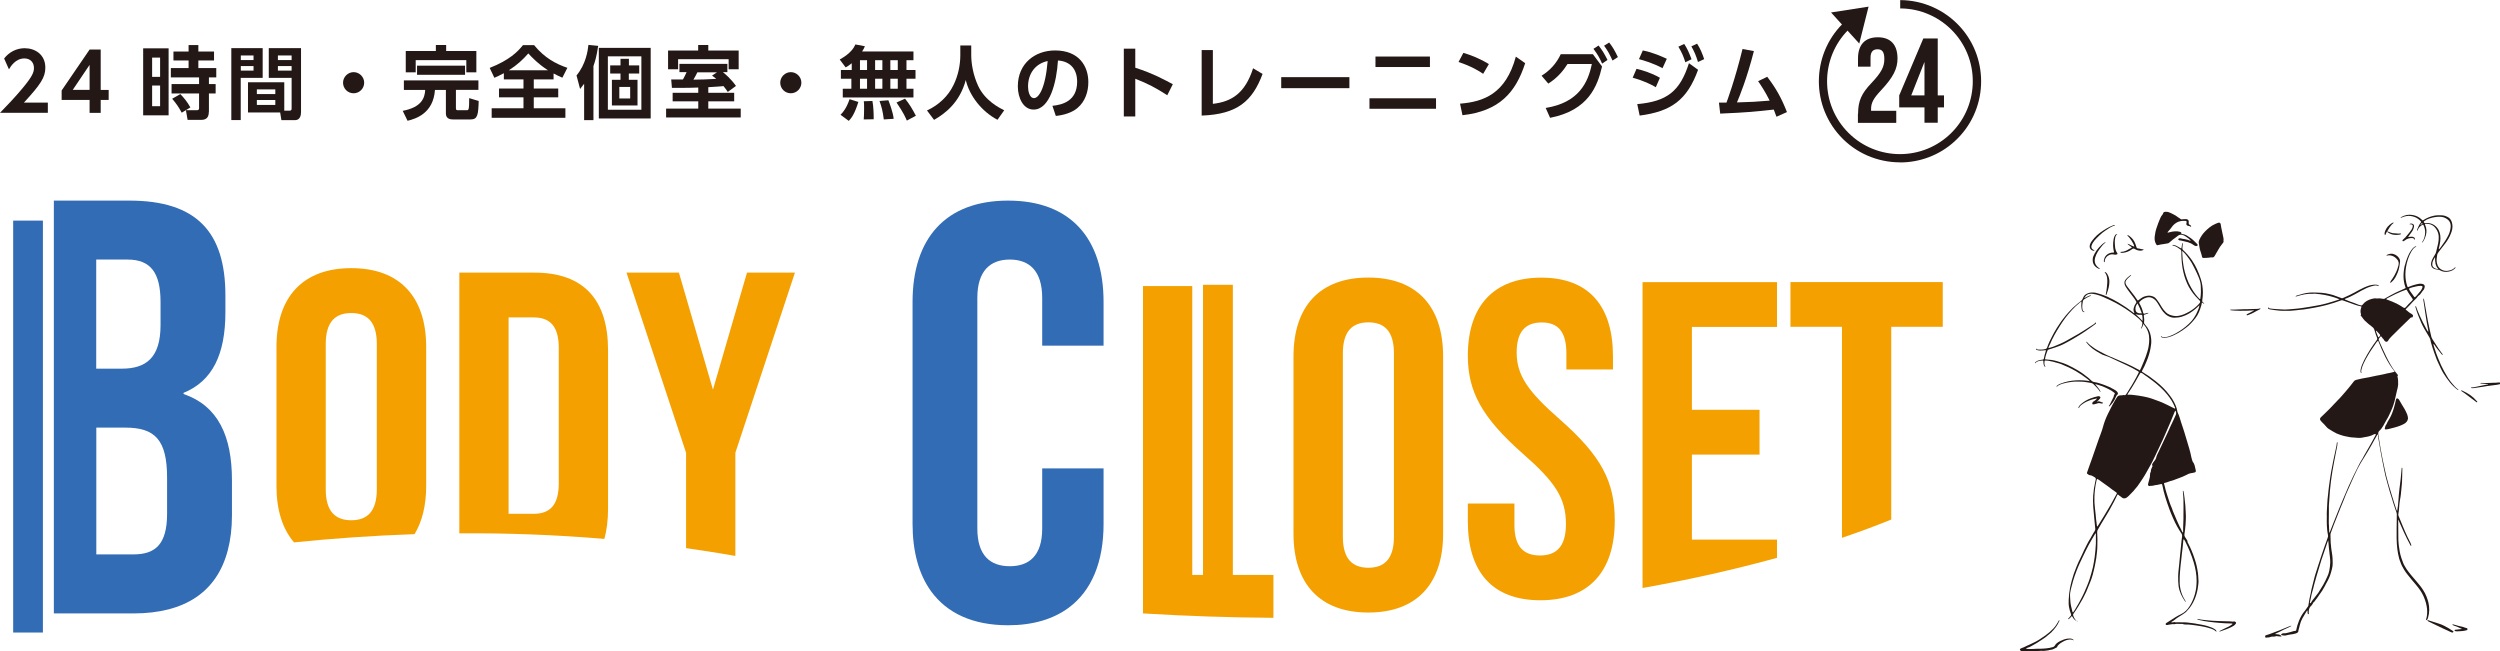<?xml version="1.0" encoding="UTF-8"?><svg id="_レイヤー_2" xmlns="http://www.w3.org/2000/svg" width="98.44mm" height="25.64mm" viewBox="0 0 279.05 72.68"><defs><style>.cls-1{fill:#f4a000;}.cls-1,.cls-2,.cls-3{stroke-width:0px;}.cls-2{fill:#231815;}.cls-3{fill:#316cb5;}</style></defs><g id="_レイヤー_1-2"><path class="cls-2" d="M231.89,69.3c-.09.04-.14,0-.2-.03-.12-.08-.21-.18-.29-.3-.04-.06-.07-.16-.14-.18-.08-.02-.1.1-.16.14-.06.05-.11.12-.18.17-.02.01-.05.02-.07,0-.02-.03,0-.05.02-.06.1-.08.16-.2.25-.29.07-.07.08-.14.04-.22-.1-.25-.17-.52-.22-.79-.05-.28-.04-.55-.03-.83.02-.42.06-.83.14-1.25.06-.29.12-.57.2-.86.14-.52.31-1.03.52-1.52.15-.35.29-.71.47-1.04.14-.26.24-.53.37-.8.23-.45.44-.91.71-1.33.06-.09.1-.18.15-.27.1-.19.22-.37.33-.55.06-.09.09-.19.07-.31-.05-.41-.08-.83-.12-1.24-.08-.81-.17-1.62-.11-2.44.04-.53.12-1.06.24-1.57,0-.02,0-.03.01-.05.08-.31.08-.32-.2-.48-.13-.08-.27-.15-.43-.16-.12-.01-.19-.11-.29-.17-.04-.03-.03-.07-.02-.11.09-.26.18-.52.27-.77.09-.25.18-.5.27-.75.11-.32.22-.63.33-.95.08-.23.16-.46.24-.69.08-.22.16-.44.23-.66.14-.4.31-.79.42-1.2.14-.52.32-1.03.56-1.51.24-.47.46-.95.73-1.4.1-.17.19-.34.3-.5.09-.15.23-.19.38-.2.1,0,.2,0,.31-.03.03,0,.07,0,.11,0,.1.04.15-.01.21-.08.14-.18.24-.38.36-.57.17-.26.33-.52.48-.79.2-.34.38-.69.56-1.05.04-.08.03-.11-.04-.16-.42-.25-.84-.48-1.28-.68-.66-.3-1.32-.61-1.98-.92-.14-.06-.28-.11-.42-.15-.2-.05-.38-.14-.55-.24-.23-.12-.45-.26-.66-.4-.18-.12-.36-.26-.52-.42-.12-.12-.24-.24-.34-.38-.02-.04-.06-.07-.05-.12.05-.01.07.03.09.05.23.27.52.48.81.68.32.22.67.39,1.01.57.47.26.97.44,1.46.66.38.17.77.33,1.15.5.41.18.81.39,1.2.6.08.04.17.07.25.15.06-.11.12-.2.16-.31.17-.42.37-.84.52-1.27.12-.37.25-.73.31-1.11.08-.52.12-1.04-.04-1.55-.08-.26-.2-.5-.36-.71-.06-.08-.12-.15-.19-.24-.08.18-.09.38-.23.52-.05-.03-.02-.06,0-.09.06-.14.09-.29.12-.45.02-.09,0-.16-.06-.22-.24-.29-.53-.53-.82-.75-.32-.24-.65-.48-.98-.7-.35-.23-.71-.44-1.07-.64-.46-.25-.93-.46-1.41-.67-.26-.12-.53-.22-.81-.29-.22-.05-.44-.1-.67-.08-.33.02-.52.21-.67.48.26-.09.47-.29.76-.31,0,.05-.03.06-.05.07-.26.09-.49.24-.72.38-.08.05-.12.12-.14.21-.05.28-.09.55-.05.83.02.16.06.32.26.37-.11.04-.19.01-.25-.08-.06-.08-.09-.17-.1-.27-.03-.23-.05-.45-.02-.68,0-.04.02-.08,0-.13-.08.03-.14.09-.21.14-.29.24-.57.49-.82.77-.15.17-.3.34-.45.51-.23.26-.42.56-.63.84-.11.15-.21.32-.31.48-.21.33-.41.66-.6,1.01-.17.32-.34.64-.47.97-.03.08-.08.16-.12.24-.02.05-.05.09-.06.14-.02.07,0,.1.08.07.14-.04.29-.08.43-.13.3-.11.59-.25.88-.37.25-.1.48-.24.71-.36.4-.22.79-.44,1.18-.67.47-.27.93-.57,1.39-.87.13-.09.26-.17.39-.25.04-.03.11-.04.1-.12,0-.04.05-.05.08-.05.03,0,.05,0,.06.04.01.03-.01.06-.03.08-.04.04-.08.08-.13.11-.35.25-.7.51-1.06.75-.4.27-.81.52-1.23.77-.35.21-.72.41-1.08.6-.19.1-.39.19-.58.26-.28.1-.56.21-.84.29-.11.03-.22.07-.33.1-.06.02-.11.05-.13.11-.1.28-.21.55-.26.84-.03.16-.03.16.13.16.38.02.75.07,1.11.17.42.12.84.25,1.24.43.4.18.77.39,1.15.61.41.24.79.52,1.16.82.11.1.23.19.33.3.11.11.23.18.39.2.31.04.61.15.91.25.27.09.53.21.8.32.06.02.12.06.18.1.05.04.12.06.18.09.19.13.43.2.52.44.03.07.04.13-.04.19-.09.07-.14.18-.18.28-.14.38-.38.69-.65.98-.03.03-.06.07-.13.05,0-.08.07-.12.1-.18.14-.29.28-.57.43-.86.02-.03.01-.06.02-.09,0-.07.04-.13.07-.19.07-.12.08-.12-.03-.21-.18-.15-.37-.27-.58-.37-.23-.11-.45-.23-.69-.32-.25-.1-.52-.17-.78-.25-.01,0-.03,0-.06,0,.22.27.46.52.61.86-.07,0-.09-.04-.11-.07-.18-.28-.41-.51-.65-.75-.11-.11-.23-.17-.38-.19-.33-.05-.66-.12-1-.13-.38-.02-.77-.02-1.16.03-.33.04-.65.11-.97.2-.15.04-.29.11-.43.18-.06.03-.12.05-.15.13-.01.03-.04.03-.06.01-.02-.02-.02-.05,0-.07.03-.03.06-.06.09-.08.1-.07.2-.12.31-.17.58-.23,1.18-.35,1.79-.38.5-.02.99,0,1.51.09-.12-.13-.24-.22-.36-.31-.38-.29-.78-.56-1.19-.8-.27-.15-.54-.3-.82-.43-.27-.13-.54-.22-.81-.35-.14-.06-.29-.1-.44-.14-.34-.1-.68-.2-1.04-.25-.1-.01-.21-.01-.31-.02-.05,0-.08.02-.08.07-.03.14-.03.29,0,.43.02.07.07.11.11.18-.12.02-.15-.05-.18-.12-.05-.12-.05-.24-.06-.37,0-.03,0-.06,0-.09,0-.07-.03-.1-.1-.1-.22.01-.43.04-.63.14-.08.04-.13.11-.2.18-.03-.09.02-.13.07-.17.11-.09.24-.14.37-.18.13-.04.27-.05.41-.07.08-.01.12-.04.13-.12.04-.25.11-.5.19-.75.02-.06.04-.12.03-.19-.19.02-.38.05-.57.05-.13,0-.26-.02-.38-.05-.06-.01-.11-.03-.14-.09-.01-.03-.01-.05.01-.07.02-.02.04,0,.05.02.05.07.14.07.21.08.27.02.54,0,.8-.07.08-.02.13-.07.16-.15.08-.21.15-.43.25-.63.17-.36.35-.71.54-1.06.19-.34.4-.67.62-.99.11-.17.22-.33.35-.49.21-.28.43-.55.67-.81.3-.34.63-.65.99-.94.07-.06.14-.12.22-.17.19-.12.31-.28.39-.49.09-.27.32-.41.57-.5.2-.07.4-.08.61-.07.27.02.52.13.77.19.17.04.32.12.48.17.2.07.39.16.57.26.12.06.25.12.37.18.36.19.71.4,1.05.62.28.18.57.36.84.58.12.1.25.18.37.28.02.02.04.02.07.03.03-.05,0-.07-.02-.1-.07-.16-.08-.31-.04-.48.05-.21.14-.4.27-.57.04-.05.04-.09.01-.15-.08-.15-.18-.29-.28-.43-.3-.42-.64-.81-.91-1.25-.08-.12-.12-.26-.13-.41,0-.12.03-.23.1-.32.16-.21.36-.38.57-.54.02-.02.04-.03.08,0-.05.08-.13.14-.2.2-.13.11-.25.23-.35.37-.09.14-.11.28-.04.44.04.08.08.17.14.24.28.36.56.72.84,1.09.1.13.19.28.29.42.06.09.07.09.16.02.14-.1.27-.21.41-.29.16-.1.34-.14.52-.18.25-.05.49-.01.72.09.16.07.28.2.38.33.19.23.35.5.5.76.14.24.3.45.5.65.13.13.29.23.45.29.3.11.61.17.94.12.46-.07.87-.27,1.27-.5.35-.2.66-.45.95-.74.07-.07.13-.14.18-.21.07-.11.06-.19-.03-.28-.16-.16-.32-.32-.47-.49-.37-.42-.67-.88-.9-1.38-.26-.57-.43-1.18-.53-1.8-.09-.58-.13-1.17-.12-1.76,0-.11-.03-.2-.12-.26-.22-.16-.43-.32-.69-.4-.06-.02-.13-.03-.2-.05.03-.07.08-.06.13-.05.13.02.26.06.38.13.13.07.25.14.38.21.04.02.06.05.12.05.06-.2.03-.42.12-.63.05.05.03.1.03.14-.01.16-.03.32-.04.48,0,.08.02.14.09.2.37.34.69.72.98,1.13.44.64.74,1.34.98,2.07.16.48.23.99.24,1.49,0,.3-.02.61-.07.91-.02.09,0,.16.07.22.06.04.12.08.16.16-.12,0-.17-.12-.27-.13-.03.11-.04.22-.07.33-.15.51-.33,1.01-.67,1.43-.3.38-.62.74-1.01,1.03-.28.21-.56.42-.87.59-.34.18-.68.37-1.06.47-.17.05-.33.07-.5.09-.09.01-.18,0-.26-.04-.07-.03-.13-.06-.14-.14.05-.03.06.01.08.03.14.11.29.09.44.07.29-.04.57-.14.84-.27.51-.25.99-.55,1.43-.92.24-.2.47-.41.67-.65.15-.18.28-.38.4-.59.15-.25.25-.53.37-.8.05-.11.04-.23.08-.34-.17.16-.32.32-.5.46-.33.27-.68.51-1.08.68-.26.11-.52.2-.8.23-.26.03-.53.06-.79-.02-.25-.08-.48-.2-.67-.39-.16-.15-.31-.32-.42-.51-.12-.2-.25-.39-.36-.59-.16-.28-.35-.52-.65-.66-.22-.1-.44-.11-.66-.04-.29.09-.55.24-.76.47-.05.06-.05.1-.02.16.19.32.33.66.42,1.03.04.14.06.16.21.12.09-.02.18-.05.27-.07.03,0,.07-.03.1-.01.02.05-.02.05-.04.06-.11.06-.24.09-.36.13-.08.02-.11.05-.1.14.04.25.06.49.02.74,0,.07.02.12.06.17.1.13.21.25.31.39.27.39.39.83.43,1.29.03.32,0,.64-.06.95-.09.54-.25,1.05-.46,1.55-.15.36-.3.71-.5,1.05-.03.06-.03.08.03.12.52.31,1.01.65,1.48,1.03.3.24.59.48.86.76.24.25.47.49.67.77.1.15.22.28.32.44.28.45.51.92.59,1.45,0,.03.02.06.03.09.17.35.27.72.38,1.09.07.22.15.44.22.66.05.16.11.31.15.47.18.6.36,1.2.54,1.8.09.31.17.63.23.95.03.15.08.3.13.45,0,.02.01.05.03.07.21.24.24.55.31.84.02.07.04.14.03.21,0,.08-.04.12-.12.14-.13.04-.26.06-.39.08-.2.03-.39.11-.56.21-.26.14-.53.24-.8.34-.24.09-.48.18-.72.27-.08.03-.16.04-.24.06-.22.07-.42.17-.65.21-.08.01-.08.05-.06.11.02.07.04.15.06.22.13.58.32,1.15.51,1.72.09.25.17.51.29.75.05.1.07.22.11.32.3.71.59,1.43.95,2.12.03.05.04.12.08.17.03.04.05.09.08.13.03-.02.04-.05.04-.07,0-.2,0-.39.01-.59,0-.28.01-.56.03-.85,0-.16-.01-.31,0-.46.02-.55,0-1.1,0-1.65,0-.27-.03-.54-.05-.8,0-.08-.02-.16-.02-.26.08.04.08.1.09.15.04.22.08.44.1.66.03.27.07.54.09.82.02.3.03.61.05.91.03.4,0,.8-.02,1.2-.02.38-.08.76-.13,1.14-.01.1,0,.18.05.27.05.08.1.17.16.25.06.1.15.18.13.31,0,.04.03.1.06.14.29.55.53,1.12.72,1.71.09.26.17.52.23.78.07.31.13.62.17.94.03.22.02.43.04.65.03.23,0,.46-.03.69-.05.42-.14.83-.28,1.22-.16.45-.38.87-.67,1.25-.12.15-.25.28-.38.43-.06.07-.15.12-.23.18-.13.1-.27.19-.41.27-.27.16-.53.34-.77.54-.08.07-.19.09-.28.18.1.02.19.03.28,0,.06-.02.12-.03.18,0,.09.03.18,0,.28,0,.24.02.48,0,.73.01.22,0,.43.03.65.06.16.03.32.04.47.06.29.04.57.1.85.15.21.04.43.09.63.15.33.11.67.21.94.45.01,0,.09.22.04.18-.22-.22-.49-.32-.78-.4-.21-.06-.41-.12-.63-.16-.3-.05-.6-.12-.9-.15-.26-.03-.52-.08-.78-.09-.23-.01-.47.02-.69-.07-.31.02-.62-.05-.92.03-.01,0-.03.01-.05,0-.17-.04-.32.04-.49.04-.09,0-.16.06-.26.05-.06,0-.13,0-.15-.07-.02-.07.02-.12.08-.16.35-.22.69-.45,1.04-.66.2-.12.4-.23.61-.33.41-.2.71-.51.95-.9.26-.41.45-.86.58-1.33.14-.49.19-.99.19-1.5,0-.68-.12-1.34-.31-2-.12-.42-.27-.82-.43-1.22-.16-.41-.35-.79-.54-1.18-.04-.08-.09-.16-.15-.25-.07.14-.07.29-.08.44-.03.39-.08.78-.13,1.17-.02.19-.03.38-.06.57-.03.22-.04.45-.08.68-.04.3-.05.61-.08.91-.03.29-.03.59-.03.88-.02.79.18,1.52.6,2.19.02.04.04.08.07.12,0,0,0,.02,0,.03-.04.03-.05,0-.07-.03-.35-.51-.63-1.06-.72-1.68-.05-.35-.05-.71-.05-1.07,0-.45.07-.89.11-1.34.02-.3.07-.6.09-.91,0-.19.05-.39.06-.58.03-.41.08-.81.12-1.22.02-.14.04-.29.06-.43.02-.12,0-.23-.07-.34-.17-.25-.33-.51-.48-.78-.16-.31-.33-.62-.46-.94-.14-.33-.29-.66-.41-1-.16-.43-.3-.86-.44-1.3-.14-.44-.25-.89-.34-1.35-.03-.16-.06-.18-.22-.14-.19.05-.38.09-.57.11-.09,0-.17.04-.26.06-.14.03-.27,0-.41.04-.08.02-.17-.13-.14-.23.07-.22.11-.46.18-.68.04-.11.03-.24.04-.37,0-.11.02-.22.08-.31,0,0,.01-.02.01-.03-.02-.22.11-.39.18-.58.01-.04,0-.07-.02-.1-.03-.06-.02-.11,0-.16.06-.11.13-.21.21-.31.1-.12.2-.26.23-.41.04-.22.15-.41.25-.61.12-.25.24-.49.35-.74.12-.27.25-.54.38-.81.23-.46.44-.94.65-1.41.08-.18.19-.36.26-.54.09-.22.2-.44.3-.66.06-.15.04-.32-.04-.46-.06.02-.07.08-.09.12-.29.73-.59,1.45-.91,2.17-.26.6-.52,1.2-.81,1.79-.18.36-.34.73-.52,1.09-.17.35-.33.7-.53,1.03-.27.46-.51.95-.81,1.39-.19.27-.35.55-.56.82-.3.39-.62.75-.98,1.09-.09.08-.18.17-.29.23-.15.08-.36.08-.48-.04-.08-.08-.17-.13-.26-.19-.05-.03-.09-.08-.14-.12-.04-.04-.08-.04-.11.02-.04.08-.09.16-.12.25-.16.37-.37.71-.56,1.07-.1.18-.19.37-.3.54-.16.25-.31.51-.46.77-.22.37-.45.73-.65,1.1-.02.04-.04.08-.07.12-.07.1-.09.2-.09.32.01.26.02.51.03.77,0,.24,0,.49-.01.73-.01.2,0,.4-.03.6-.05.54-.12,1.07-.24,1.6-.08.35-.15.7-.25,1.05-.08.27-.16.53-.27.79-.15.37-.3.73-.45,1.1-.04.09-.09.17-.13.26-.1.2-.19.4-.3.59-.13.22-.26.44-.39.67-.18.32-.39.62-.6.92-.06.08-.06.14-.03.23.09.25.21.48.44.65ZM233.9,59.52c-.14.25-.3.48-.43.72-.22.39-.45.78-.64,1.19-.11.23-.22.45-.33.68-.26.54-.52,1.08-.73,1.64-.14.36-.26.72-.37,1.08-.09.31-.17.63-.25.94-.06.26-.11.52-.09.8.02.36.03.72.11,1.07.05.21.1.42.15.63,0,.04.02.07.06.08.04,0,.05-.03.06-.06.13-.16.23-.34.33-.52.17-.28.33-.56.48-.85.14-.27.29-.55.41-.83.21-.49.43-.98.59-1.49.13-.43.27-.86.36-1.29.09-.38.14-.77.2-1.16.07-.48.1-.97.13-1.46.02-.37-.01-.73,0-1.09,0-.03,0-.05-.04-.08ZM237.47,44.06c.21-.02.41,0,.61.02.4.03.8.11,1.2.18.62.11,1.21.33,1.8.56.53.21,1.04.48,1.55.73.04.02.09.08.14.03.05-.04,0-.1-.02-.14-.19-.51-.49-.96-.83-1.39-.22-.28-.48-.54-.74-.79-.29-.28-.61-.53-.92-.77-.19-.15-.39-.28-.58-.43-.16-.12-.34-.21-.49-.35-.05-.05-.14-.07-.21-.1-.03-.01-.05,0-.07.02-.02.03-.04.06-.06.09-.16.3-.34.6-.51.9-.26.44-.52.88-.81,1.3-.03.04-.06.08-.06.15ZM234.1,58.78c.18-.23.3-.49.46-.72.21-.32.4-.66.6-.99.15-.25.3-.49.44-.74.22-.39.42-.78.64-1.17.07-.12.07-.12-.04-.21-.14-.12-.3-.2-.44-.31-.14-.11-.28-.21-.42-.32-.24-.18-.49-.35-.74-.53-.11-.08-.22-.17-.34-.24-.19-.13-.2-.12-.25.1-.14.6-.21,1.22-.23,1.84,0,.19-.01.38,0,.57.03.44.08.87.13,1.31.02.21.04.41.06.62.02.21.06.43.08.64,0,.05,0,.1.05.15ZM243.59,28.01c-.02.08-.02.14-.01.19,0,.11.02.22.02.32,0,.34.05.67.1,1,.08.56.23,1.11.43,1.64.12.32.26.64.44.94.16.27.32.54.52.79.12.16.26.3.4.45.02.02.05.05.08.04.04-.01.03-.05.04-.08,0-.01,0-.02,0-.03.07-.47.07-.94.04-1.4-.02-.35-.13-.69-.27-1.01-.13-.31-.28-.62-.43-.92-.1-.2-.2-.4-.31-.59-.18-.3-.38-.58-.59-.85-.14-.17-.27-.33-.46-.49ZM238.58,33.87c-.17.23-.26.45-.21.72.02.15.09.26.23.32.14.07.29.08.47.06-.14-.38-.28-.74-.48-1.1ZM239.15,35.84c.02-.23,0-.41-.03-.6-.02-.1-.04-.11-.15-.1-.09,0-.17.01-.26,0-.12-.01-.22-.05-.35-.09.28.26.54.5.8.79Z"/><path class="cls-2" d="M244.57,25.34c-.1-.09-.21-.12-.34-.14-.16-.02-.22-.14-.18-.29.06-.2.03-.25-.18-.26-.32-.01-.63.03-.91.19-.15.09-.3.2-.42.34-.1.12-.2.25-.29.38-.07.11-.19.19-.26.3-.02.03-.05.05-.05.1.1,0,.19-.02.27-.05.18-.06.37-.07.56-.09.18-.01.37,0,.55.05.13.04.18.1.17.24.23.02.44.08.64.2.31.19.61.4.86.67.08.09.19.16.26.26.03.05.08.08.05.15-.03.05-.16.09-.22.07-.11-.04-.22-.08-.3-.16-.09-.08-.2-.12-.31-.17-.18-.08-.36-.14-.56-.17-.21-.04-.42-.12-.63-.13-.04,0-.08-.03-.11-.06-.05-.05-.04-.1.02-.14.06-.04.12-.06.2-.03.15.05.31.07.47.09.21.03.41.1.61.18.02,0,.05.02.08.02-.12-.12-.22-.26-.37-.35-.08-.05-.15-.1-.23-.16-.12-.08-.24-.14-.38-.17-.17-.04-.31-.01-.46.1-.2.14-.38.31-.59.44-.08.05-.14.15-.23.2-.11.06-.17.19-.31.21-.15.03-.3.06-.46.08-.2.03-.41.05-.61.11-.14.04-.17.02-.25-.11-.16-.27-.18-.56-.15-.85.04-.35.11-.69.23-1.02.12-.35.24-.69.39-1.02.07-.15.14-.29.25-.41.03-.03.06-.06.06-.1.02-.14.12-.19.24-.2.15-.01.3,0,.44.06.37.15.72.34,1.04.58.09.07.2.11.28.19.04.03.08.02.12.01.16-.02.33-.04.49-.02.16.02.26.12.26.28,0,.01,0,.02,0,.03-.03.16-.01.29.17.36.07.03.12.11.08.22Z"/><path class="cls-2" d="M248.18,26.82c.07.18-.05.3-.16.43-.16.19-.29.4-.41.61-.13.24-.27.47-.41.71-.07.11-.15.19-.3.16-.08-.02-.16,0-.24.02-.23.03-.46.04-.69.04-.1,0-.16-.03-.18-.13-.05-.29-.17-.55-.24-.83-.06-.23-.07-.47-.12-.7-.03-.13.01-.26.07-.39.16-.33.36-.64.62-.9.15-.15.31-.3.47-.43.22-.18.45-.32.71-.43.1-.04.2-.08.3-.12.14-.05.27.04.28.19.02.19.06.37.1.56.06.29.13.57.18.86.02.12.06.23.02.36Z"/><path class="cls-2" d="M226.1,72.4c.31.07.61.04.91.03.24-.01.47-.03.71-.02.23,0,.45-.02.67-.04.25-.02.5-.07.74-.14.09-.03.17-.07.21-.14.14-.27.38-.41.63-.54.26-.13.54-.24.83-.27.19-.02.37-.03.54.06.05.03.1.05.12.14-.18-.11-.36-.11-.54-.09-.19.02-.37.09-.54.17-.24.12-.47.26-.65.46-.02.02-.04.04-.05.06-.05.06-.05.16-.12.19-.22.09-.41.25-.66.26-.1,0-.18.04-.27.06-.27.04-.54.08-.81.05-.03,0-.07.01-.11.01-.42.03-.84.05-1.26.02-.04,0-.07,0-.11,0-.21.05-.42,0-.62.02-.08,0-.15-.03-.21-.09-.07-.07-.06-.14.02-.2.03-.02.06-.03.1-.05.19-.07.37-.14.55-.24.08-.05.18-.08.27-.12.14-.06.28-.13.42-.2.25-.12.49-.23.72-.38.25-.16.5-.33.74-.5.31-.22.59-.47.85-.74.23-.24.42-.52.58-.82.02-.04.04-.14.11-.1.05.03-.03.09-.04.13-.2.48-.53.85-.88,1.22-.09.1-.21.16-.31.26-.22.21-.47.38-.72.54-.19.13-.38.25-.57.37-.2.12-.4.22-.6.34-.13.08-.27.14-.42.18-.08.02-.14.07-.22.12Z"/><path class="cls-2" d="M247.72,70.48c.02-.06.07-.07.1-.08.32-.15.63-.33.96-.47.13-.06.25-.16.37-.24.02-.01.04-.03.04-.07-.06-.03-.12-.03-.19-.03-.4,0-.8-.03-1.2-.06-.42-.03-.84-.08-1.26-.13-.39-.05-.78-.12-1.17-.22-.06-.01-.06-.02-.12-.1.18.03.35.07.52.09.25.03.5.06.75.08.16.02.32.03.48.04.31.02.62.03.92.04.25,0,.49.01.74.02.14,0,.28,0,.42.02.08.02.17.02.26,0,.07-.02.12,0,.17.04.1.08.11.12.03.23-.12.18-.31.27-.49.36-.4.2-.82.33-1.24.48-.03,0-.06.02-.1,0Z"/><path class="cls-2" d="M238.23,27.52c-.05-.32-.46-.96-.78-1.23,0-.05.04-.04.07-.03.05.01.1.03.14.06.33.25.58.55.71.95.03.1.07.21.1.31.03.09.09.15.18.15.19.01.37.09.56.1.02,0,.04,0,.05.03,0,.02-.01.04-.03.05-.08.02-.17.06-.25.07-.23,0-.46-.04-.66-.17-.15-.1-.22-.09-.37.02-.28.21-.59.34-.93.38-.09.01-.19.02-.28,0-.03,0-.06-.02-.05-.06,0-.03.03-.04.06-.04.34,0,.62-.13.89-.31.1-.07.23-.08.32-.19-.08-.06-.17-.13-.25-.19-.08-.06-.18-.1-.24-.22.3.08.51.3.79.32Z"/><path class="cls-2" d="M234.07,44.82c.19-.06.34-.01.5.07.05.02.09.05.14.04.04,0,.04.04.02.06-.03.04-.07.05-.11.05-.05,0-.09,0-.14-.02-.18-.06-.35-.01-.51.05-.1.04-.21.05-.32.07-.06.01-.1-.02-.11-.08,0-.05,0-.1.03-.15.04-.05.08-.1.14-.12.13-.07.24-.17.35-.28-.04-.05-.1-.02-.14-.01-.1.03-.21.04-.32.07-.14.03-.27.09-.41.14-.34.12-.64.3-.92.52-.1.09-.18.19-.23.33-.08-.06-.04-.12-.01-.17.08-.13.18-.24.3-.33.31-.26.66-.46,1.04-.6.25-.09.51-.18.78-.23.04,0,.07,0,.11-.01.07,0,.14.03.17.09.04.06.01.13-.04.18-.1.1-.16.23-.3.28-.01,0-.02.02-.04.05Z"/><path class="cls-2" d="M233.79,27.99c-.32.03-.55-.24-.54-.48,0-.1.02-.2.06-.3.11-.23.27-.43.44-.63.2-.23.43-.44.68-.62.43-.3.87-.59,1.36-.78.09-.04.19-.08.29-.07,0,.04-.02.05-.05.06-.38.12-.7.34-1.02.56-.24.16-.46.34-.67.54-.19.19-.39.37-.56.58-.13.16-.24.33-.31.53-.08.22-.02.39.19.5.04.02.09.03.12.09Z"/><path class="cls-2" d="M234.91,29.28c-.08-.05-.09-.13-.08-.2.06-.39.27-.67.64-.82.13-.05.27-.08.41-.07.09,0,.1-.01.08-.1-.03-.12-.06-.24-.07-.36-.05-.38-.02-.75.05-1.12.02-.13.08-.25.16-.37.05-.07.11-.12.24-.07-.18.08-.21.22-.24.37-.05.24-.06.48-.04.72.02.2.02.4.08.6.04.13.08.25.17.36.08.1.06.15-.06.19-.1.03-.2.03-.31,0-.17-.04-.33-.02-.49.04-.29.13-.54.43-.52.77,0,0,0,.02-.02.05Z"/><path class="cls-2" d="M234.37,30s-.05.03-.06.02c-.44-.19-.77-.51-.72-1.12.02-.22.11-.41.21-.59.13-.24.28-.46.46-.66.19-.2.38-.4.62-.56.03-.02.07-.04.11-.06,0,0,.02,0,.03,0,0,.06-.06.08-.09.11-.22.18-.39.4-.55.62-.16.21-.29.43-.4.66-.1.23-.18.46-.17.72.02.3.17.53.39.71.05.04.11.09.18.13Z"/><path class="cls-2" d="M234.92,30.36c.15.02.23.12.29.22.16.26.24.54.24.85,0,.46-.12.89-.28,1.32-.02.06-.03.13-.08.18-.06-.01-.05-.05-.04-.09.06-.26.09-.52.12-.78.04-.36.08-.72.02-1.08-.04-.21-.1-.4-.25-.56,0,0-.01-.03-.02-.06Z"/><path class="cls-2" d="M267.72,57.85c-.06.18-.03.34-.03.5,0,.48,0,.96.01,1.44,0,.36,0,.72.05,1.07.06.49.14.98.3,1.45.06.19.14.38.21.57.04.11.1.21.16.31.13.22.26.45.43.65.17.2.31.41.49.6.23.24.42.52.65.77.17.19.32.41.46.62.16.24.3.5.4.77.08.2.14.4.2.61.14.58.14,1.16-.03,1.73-.02.08-.05.17-.11.24-.02.02-.05.05-.08.04-.04-.02-.04-.06-.03-.1.06-.15.08-.31.1-.47.06-.46,0-.91-.12-1.36-.14-.51-.35-.99-.65-1.42-.14-.21-.31-.42-.47-.61-.3-.36-.62-.72-.9-1.09-.15-.19-.3-.38-.42-.59-.14-.25-.29-.49-.38-.77-.05-.15-.12-.29-.16-.44-.1-.35-.16-.71-.21-1.07-.05-.39-.07-.79-.08-1.19,0-.34,0-.67,0-1.01,0-.31.01-.62.01-.93,0-.24,0-.48.01-.73,0-.2-.08-.37-.14-.54-.16-.44-.29-.89-.43-1.34-.08-.25-.16-.49-.23-.74-.09-.33-.19-.67-.28-1-.15-.5-.26-1-.36-1.51-.13-.66-.27-1.32-.38-1.98-.09-.53-.19-1.07-.27-1.6-.01-.09,0-.18-.05-.27-.11.24-.27.44-.38.67-.08.16-.17.32-.26.47-.28.48-.56.98-.86,1.45-.26.41-.52.83-.74,1.27-.27.54-.52,1.1-.76,1.65-.16.38-.34.75-.5,1.13-.1.22-.17.45-.27.68-.1.24-.2.49-.3.73-.04.09-.08.18-.11.27-.25.62-.49,1.25-.74,1.87-.11.28-.21.56-.31.84-.05.13-.03.26-.03.39,0,.23.02.45.02.68,0,0,0,.01,0,.02.04.2.03.41.06.61.05.38.13.75.15,1.13.02.38.04.77-.06,1.15-.07.25-.12.51-.22.76-.08.2-.16.41-.27.6-.12.2-.22.42-.33.62-.08.15-.18.3-.26.45-.09.17-.23.31-.33.47-.13.21-.28.41-.43.6-.07.09-.12.2-.22.26-.04.03-.05.07-.07.11-.06.1-.11.21-.2.28-.22.2-.28.45-.27.73,0,.05,0,.1.01.15,0,.02-.01.04-.04.05-.02,0-.04,0-.06-.03-.03-.05-.04-.1-.04-.16,0-.07,0-.14,0-.24-.1.07-.15.16-.19.24-.14.23-.28.46-.41.7-.11.21-.19.43-.25.66-.05.22-.11.44-.17.65-.02.06,0,.13-.04.18-.06.07-.14.12-.24.15-.35.11-.72.11-1.06.21-.16.05-.32.02-.47,0-.02,0-.04-.01-.06-.03-.08-.04-.08-.08,0-.13.08-.06.19-.08.27-.07.15.03.28-.04.42-.06.22-.04.43-.12.65-.18.06-.02.13-.02.2-.03.04,0,.07-.02.08-.07.07-.37.18-.72.32-1.07.17-.41.38-.79.67-1.12.13-.15.21-.32.33-.47.05-.06.05-.15.06-.22.06-.39.12-.77.22-1.15.05-.16.06-.34.1-.5.05-.23.12-.46.17-.68.06-.24.12-.48.18-.71.04-.14.08-.27.12-.41.1-.31.2-.63.3-.94.08-.27.19-.53.26-.8.05-.18.12-.35.18-.53.07-.23.15-.45.23-.67.13-.36.26-.73.39-1.09.03-.08.04-.15.02-.23-.14-.7-.15-1.4-.13-2.11,0-.18-.02-.35,0-.53.05-.61.04-1.22.13-1.83.04-.33.06-.67.11-1,.08-.54.14-1.08.24-1.62.09-.44.17-.89.26-1.33.09-.42.18-.84.27-1.26.04-.21.1-.42.11-.64,0-.03,0-.06.04-.07.06.03.04.08.03.13-.01.27-.08.53-.13.8-.15.77-.31,1.55-.44,2.33-.11.7-.21,1.41-.27,2.12-.05.57-.09,1.13-.12,1.7-.01.26,0,.52,0,.78,0,.31-.01.63-.01.94,0,.18,0,.36.02.54.03.26,0,.53.05.8.19-.48.38-.94.56-1.42.14-.37.29-.74.44-1.1.2-.47.38-.95.59-1.42.18-.42.36-.84.54-1.26.17-.39.35-.78.54-1.17.21-.44.43-.87.65-1.3.09-.18.18-.35.3-.52.09-.13.15-.27.22-.4.21-.35.4-.71.61-1.06.26-.44.49-.89.73-1.33,0-.01,0-.03,0-.06-.08-.02-.15-.02-.22.02-.33.19-.7.27-1.07.32-.08.01-.16.03-.24.05-.25.04-.51.03-.75,0-.26-.03-.53-.02-.79-.09-.17-.04-.36-.06-.53-.11-.26-.08-.52-.15-.78-.27-.31-.15-.59-.33-.88-.51-.09-.06-.18-.13-.25-.22-.15-.2-.34-.36-.51-.54-.05-.05-.09-.11-.14-.16-.1-.12-.09-.26.02-.37.14-.15.31-.28.45-.43.37-.36.73-.71,1.07-1.09.23-.24.46-.47.68-.71.17-.19.34-.38.5-.57.35-.4.68-.81,1-1.23.06-.08.14-.12.25-.15.2-.04.39-.1.59-.14.32-.07.64-.13.96-.18.24-.04.47-.1.71-.15.19-.04.38-.06.57-.11.2-.05.41-.07.61-.14.12-.04.26-.03.38-.07.13-.04.27-.07.4-.1.02,0,.04-.02.07-.04-.83-1.03-1.35-2.22-1.84-3.44-.1.06-.17.15-.22.23-.3.46-.63.89-.9,1.36-.18.32-.37.64-.52.98-.1.23-.18.46-.24.71-.03.11,0,.22.03.33-.09-.04-.11-.06-.12-.15,0-.09,0-.19.02-.28.08-.35.22-.68.38-1,.22-.45.48-.87.74-1.29.2-.32.43-.62.65-.93.07-.1.11-.19.05-.31-.11-.26-.2-.53-.27-.8-.04-.17-.14-.31-.27-.4-.29-.21-.55-.44-.81-.68-.12-.11-.2-.25-.3-.37-.04-.05-.07-.1-.11-.15-.03-.05-.13-.09-.02-.16,0,0,0-.04-.01-.06-.08-.25-.06-.49.03-.73.04-.12.04-.12-.09-.15-.11-.03-.23-.05-.34-.08-.3-.08-.59-.21-.89-.31-.25-.09-.51-.17-.76-.27-.06-.02-.12-.01-.18.01-.54.2-1.08.37-1.63.52-.44.12-.88.2-1.32.29-.4.08-.8.13-1.2.2-.13.02-.27.03-.41.04-.38.04-.75.09-1.13.11-.55.02-1.1.01-1.65-.07-.2-.03-.39-.05-.59-.09-.06-.02-.13-.03-.18-.07-.05-.04-.06-.08,0-.12.02-.02.07-.04.07.01.01.08.07.07.12.08.24.03.47.06.71.07.3.02.59.04.89.05.27,0,.55-.03.82-.05.25-.02.5-.04.76-.07.15-.01.29-.04.44-.06.45-.06.9-.14,1.35-.22.45-.07.89-.16,1.32-.28.45-.12.9-.27,1.34-.41.04-.01.07-.03.12-.06-.19-.06-.35-.14-.52-.19-.22-.06-.44-.14-.66-.19-.33-.08-.66-.14-.99-.18-.19-.03-.37-.03-.56-.06-.07-.01-.15.01-.23.01-.58-.03-1.14.08-1.69.25-.08.02-.15.06-.24.05,0-.07.05-.07.09-.09.48-.15.95-.3,1.46-.34.45-.03.89,0,1.33.02.33.02.64.08.96.16.23.05.45.12.67.21.2.08.41.14.6.22.09.04.19,0,.27-.05.41-.18.81-.36,1.2-.58.36-.2.72-.4,1.1-.57.28-.12.56-.23.86-.27.15-.02.3-.05.46-.03.11.02.21.04.29.13-.04.06-.08.02-.11.01-.15-.06-.3-.06-.46-.02-.36.08-.71.2-1.04.38-.24.13-.49.23-.71.38-.29.18-.59.31-.89.47-.15.08-.31.13-.47.2-.04.02-.09.01-.12.07.05.07.13.09.2.11.28.11.56.23.85.32.22.07.42.19.65.24.03,0,.07.01.1.02.08.03.13,0,.18-.07.25-.34.6-.53.99-.64.18-.05.37-.09.57-.06.14.02.28-.03.43,0,.12.03.25.03.37.05.06.01.1-.02.15-.05.39-.22.77-.45,1.17-.64.33-.15.66-.3.99-.45.16-.07.16-.07.09-.23-.07-.16-.09-.34-.13-.51-.08-.4-.07-.8-.03-1.2.04-.39.13-.77.26-1.14.14-.41.3-.82.55-1.18.1-.14.21-.29.36-.39.07-.05.14-.09.22-.05,0,.04-.02.05-.04.05-.11.01-.18.08-.25.15-.1.12-.19.24-.27.38-.3.53-.48,1.11-.58,1.71-.05.28-.07.55-.07.83,0,.46.07.9.22,1.33.02.07.05.09.12.06.28-.12.57-.22.86-.29.21-.06.43-.1.66-.06.24.04.35.2.28.43-.03.11-.07.22-.16.3-.06.06-.1.13-.15.2-.1.14-.19.28-.34.38-.12.08-.18.22-.28.32-.12.13-.26.23-.38.37-.24.29-.51.54-.77.81-.04.04-.03.07,0,.09.2.13.35.32.57.42.07.03.11.09.17.13.07.04.05.12.04.18,0,.06-.04.11-.1.11-.13,0-.21.08-.29.17-.23.22-.45.45-.69.67-.25.22-.47.48-.72.71-.16.15-.31.32-.47.46-.14.12-.25.28-.38.41-.05.05-.08.14-.13.21-.1.12-.21.13-.33.04-.03-.03-.07-.06-.09-.1-.05-.14-.2-.21-.26-.35-.01-.03-.05-.05-.08-.08-.04-.03-.07-.02-.1.02,0,0-.01.02-.02.03-.19.28-.22.2-.06.56.23.55.49,1.09.74,1.62.26.54.56,1.07.9,1.56.11.16.25.29.36.45.03.05.11.09,0,.15-.02.01-.01.05,0,.08.07.3.08.6.07.9-.01.23-.07.44-.13.66-.06.24-.11.47-.16.71-.12.59-.3,1.15-.56,1.69-.13.27-.24.56-.41.81-.15.23-.25.49-.4.72-.12.19-.24.39-.42.55-.12.11-.16.24-.14.41.08.53.18,1.06.26,1.58.12.71.27,1.41.42,2.11.13.62.27,1.23.45,1.83.14.46.29.93.42,1.39.14.49.31.97.46,1.45.02.07.04.14.1.2.16-.81.14-1.62.25-2.42.11-.8.2-1.61.26-2.43.09.05.07.11.07.17,0,.29-.01.57-.02.86,0,.43-.03.86-.08,1.29-.04.42-.07.84-.16,1.26-.06.28-.07.57-.1.85-.02.24-.02.47-.08.71-.02.09-.02.17.02.26.15.37.31.74.46,1.12.16.41.35.81.53,1.21.09.19.19.38.28.56.06.12.12.24.15.37,0,.03,0,.06-.03.07-.03.01-.04-.02-.06-.04-.26-.5-.53-1-.76-1.52-.21-.47-.42-.95-.63-1.42,0-.01-.02-.03-.04-.06ZM259.88,60.31c-.03.09-.09.17-.11.26-.08.31-.22.61-.31.92-.11.36-.25.7-.36,1.06-.19.6-.36,1.2-.54,1.8-.09.29-.17.59-.25.89-.07.27-.12.54-.21.8-.12.38-.16.78-.26,1.16-.01.04-.03.09.01.14.05-.02.09-.05.11-.08.13-.26.34-.46.5-.69.09-.14.21-.25.3-.39.18-.3.37-.6.55-.89.17-.28.3-.59.44-.88.11-.21.19-.45.24-.69.06-.3.1-.61.11-.92.01-.34-.04-.68-.08-1.02-.06-.48-.1-.96-.14-1.45ZM266.35,33.38c.05.07.11.07.16.09.35.13.7.26,1.03.43.23.12.46.26.68.4.18.11.19.11.34-.04,0,0,.01-.02.02-.02.18-.19.33-.39.53-.56.06-.05.11-.12.17-.18.05-.05.05-.09,0-.16-.22-.31-.44-.61-.62-.95-.03-.06-.06-.07-.13-.04-.16.07-.32.12-.48.18-.48.19-.93.42-1.39.66-.11.06-.23.11-.33.2ZM268.89,32.23c.02.1.07.18.12.26.15.22.31.43.46.64.05.07.09.04.14,0,.13-.11.23-.25.34-.38.17-.18.33-.37.42-.6.07-.17.04-.24-.15-.24-.02,0-.04,0-.07,0-.17,0-.34.03-.5.07-.26.07-.52.1-.77.24ZM265.2,36.91s0,.05.01.08c.05.18.14.36.21.54.02.04.01.1.06.11.06.02.07-.05.11-.08.02-.02.03-.04.05-.06.04-.05.05-.1,0-.16-.1-.14-.23-.24-.34-.37-.02-.02-.05-.06-.1-.05Z"/><path class="cls-2" d="M268.79,46.68c-.04.32-.22.51-.46.64-.41.22-.85.35-1.3.46-.22.05-.44.13-.68.15-.03,0-.06.01-.08,0-.06,0-.1-.03-.08-.1.04-.14.04-.28.14-.4.08-.1.11-.23.17-.34.19-.31.38-.63.51-.98.08-.19.14-.39.2-.59.09-.31.17-.61.23-.93.02-.12.13-.16.23-.09.05.03.09.08.12.13.2.34.39.68.6,1.01.12.2.21.41.3.62.06.13.07.29.09.41Z"/><path class="cls-2" d="M270.35,27.05s0-.03.01-.04c.22-.28.3-.62.33-.96.03-.31-.04-.61-.17-.9-.04-.08-.07-.09-.16-.04-.24.15-.46.33-.5.66-.07-.07-.07-.14-.04-.2.11-.23.19-.48.36-.69.1-.11.09-.11-.02-.23-.17-.18-.37-.32-.59-.41-.32-.13-.65-.18-.99-.12-.16.03-.31.08-.46.14-.05.02-.09.06-.15.04-.02-.04.01-.05.03-.06.41-.24.85-.33,1.31-.24.38.07.73.23,1.01.52.1.1.11.1.22.02.33-.21.69-.36,1.08-.45.3-.07.59-.07.89-.06.27,0,.52.09.75.22.3.18.42.47.47.8.05.34-.02.67-.15.99-.16.43-.39.81-.67,1.17-.22.28-.43.57-.66.85-.1.13-.2.27-.22.44-.03.25-.08.49-.04.74.05.28.12.54.35.73.34.28.72.32,1.12.21.21-.06.4-.15.55-.32.02-.02.04-.04.08-.04,0,.07-.04.11-.08.15-.18.19-.42.29-.67.34-.36.07-.7.04-1.02-.16-.05-.03-.09-.03-.14-.04-.12-.02-.24-.03-.36-.06-.36-.1-.52-.36-.45-.73.04-.24.15-.45.27-.65.02-.04.05-.08.07-.11.12-.17.2-.35.24-.56.07-.28.14-.57.2-.85.09-.5.12-.99-.14-1.45-.3-.55-.73-.75-1.26-.71-.09,0-.09.02-.06.1.17.38.2.76.09,1.16-.05.21-.13.41-.24.6-.05.08-.11.16-.18.23,0,0-.02-.01-.03-.02ZM272.21,27.81s.06,0,.08-.03c.11-.13.22-.28.31-.42.13-.2.29-.39.41-.6.14-.25.29-.49.39-.76.07-.19.11-.39.14-.59.06-.56-.17-.87-.62-1.09-.26-.13-.57-.14-.88-.12-.29.02-.58.09-.86.18-.21.07-.41.17-.58.3-.07.05-.07.1-.02.17.04.05.1.07.16.06.06,0,.12-.02.18-.02.55,0,1.04.31,1.3.82.19.39.21.81.16,1.23-.02.2-.08.39-.11.58-.02.1-.06.2-.06.3ZM272.17,30.04c-.36-.39-.37-.84-.37-1.33-.12.15-.16.29-.23.41-.06.12-.08.26-.08.4,0,.12.04.23.13.31.14.14.31.19.55.21ZM270.16,25.13s.06-.04.09-.06c.03-.02.07-.04.1-.06.04-.02.06-.06.02-.1-.03-.03-.06,0-.08.02-.05.06-.11.11-.13.2Z"/><path class="cls-2" d="M271.61,38.41c.03.18.1.35.15.52.12.37.25.74.4,1.1.19.49.41.97.67,1.44.14.25.28.5.43.74.13.21.29.39.44.58.19.24.39.46.64.65.03.02.06.04.06.08-.03.04-.06,0-.08-.01-.34-.25-.63-.54-.89-.86-.24-.3-.46-.61-.66-.93-.13-.2-.24-.41-.34-.62-.15-.32-.3-.64-.44-.96-.11-.27-.2-.55-.3-.82-.13-.38-.26-.76-.36-1.15-.03-.1-.03-.19-.06-.29-.07-.2-.19-.36-.29-.54-.27-.44-.53-.89-.74-1.36-.23-.54-.45-1.08-.61-1.64-.01-.05-.04-.1-.02-.16.06-.02.06.03.08.06.11.33.25.65.39.97.23.5.47,1,.74,1.48.07.12.13.25.22.37.02-.08,0-.25-.05-.46-.04-.16-.07-.31-.09-.47-.02-.16-.05-.31-.08-.47-.03-.16-.05-.32-.07-.47-.02-.15-.05-.31-.07-.46-.02-.16-.04-.32-.07-.48-.02-.16-.05-.32-.07-.47-.02-.15-.06-.3-.04-.48.07.06.07.12.08.17.1.58.21,1.16.31,1.74.07.43.16.86.25,1.28.07.37.17.74.25,1.11.03.12.1.23.17.34.21.33.42.65.63.97.1.15.2.29.31.43.05.06.09.12.14.18.02.02.04.05.01.07-.03.03-.06,0-.08-.02-.03-.03-.06-.06-.09-.1-.26-.33-.54-.65-.77-1.01-.01-.02-.03-.05-.07-.04Z"/><path class="cls-2" d="M266.76,31.59c.07-.2.19-.37.31-.53.3-.45.52-.93.65-1.46.05-.22.03-.42-.12-.61-.21-.27-.47-.44-.81-.49-.13-.02-.26,0-.4.04-.01-.06.02-.08.05-.1.26-.11.52-.18.8-.06.24.1.43.24.56.46.09.15.12.31.08.49-.03.15-.04.31-.07.46-.07.44-.25.83-.46,1.21-.1.18-.24.33-.39.47-.06.05-.12.09-.2.1Z"/><path class="cls-2" d="M253.92,70.77c.1,0,.19.03.29.03.14,0,.28.05.4.14.03.02.06.04.04.08-.02.04-.05.04-.08.03-.14-.01-.29-.03-.43-.04-.03,0-.07-.02-.1,0-.14.07-.28.03-.42.05-.08.01-.16.01-.23.05-.15.07-.31.02-.45.07-.05.02-.08-.04-.1-.09-.02-.07-.01-.13.05-.17.03-.02.07-.03.11-.04.21-.05.41-.14.61-.21.63-.23,1.25-.48,1.87-.74.07-.03.15-.05.22-.08.01,0,.03,0,.08.01-.21.14-.43.21-.63.31-.2.1-.41.18-.61.3-.2.12-.43.17-.62.31Z"/><path class="cls-2" d="M273.69,70.6c-.12-.05-.26-.1-.39-.17-.22-.11-.45-.21-.67-.31-.5-.23-1-.48-1.5-.72-.02-.01-.05-.02-.07-.04-.04-.03-.13-.05-.1-.11.03-.08.09,0,.14,0,.38.12.75.24,1.13.36.4.12.77.33,1.13.54.15.08.28.2.43.28.05.02.08.06.05.12-.03.05-.07.06-.14.05Z"/><path class="cls-2" d="M251.6,34.64c-.96.08-2.38.06-2.67-.03,0-.06.05-.05.09-.05.25,0,.5,0,.74-.02.26-.02.52-.02.77-.03.12,0,.23,0,.34,0,.35,0,.7-.04,1.06-.03.11,0,.21-.03.31-.05.03,0,.07,0,.08.03,0,.03-.03.04-.05.05-.29.13-.55.3-.83.44-.18.09-.36.16-.54.23-.02,0-.04,0-.06.01-.03,0-.06,0-.07-.03-.01-.03,0-.06.02-.07.03-.02.06-.04.08-.05.24-.13.47-.25.74-.39Z"/><path class="cls-2" d="M277.69,42.87c-.28-.02-.55-.05-.83-.07.02-.08.07-.06.1-.06.15,0,.31,0,.46.01.31.01.62-.02.92-.03.18,0,.35,0,.53-.03.03,0,.07,0,.1,0,.05,0,.09.01.09.07,0,.05.02.11-.06.13-.1.02-.2.05-.3.06-.34.04-.68.08-1.01.13-.21.03-.41.07-.62.1-.32.04-.64.1-.96.14-.07,0-.14,0-.21,0-.04,0-.07-.01-.1-.07.12-.03.24,0,.36-.03.45-.1.89-.19,1.34-.28.07-.01.14-.02.21-.03v-.03Z"/><path class="cls-2" d="M268.79,26.45c.14-.01.26-.02.39-.03.1,0,.2.02.28.08.1.06.11.15.04.26,0,0-.03,0-.03,0-.01-.14-.1-.19-.23-.19-.29,0-.55.05-.78.24-.06.05-.12.08-.18.11-.04.02-.08.02-.1-.02-.02-.03-.03-.07,0-.11.02-.03.04-.05.07-.07.16-.12.28-.27.41-.43.17-.21.35-.41.5-.64.07-.11.13-.23.15-.36.02-.17-.03-.23-.2-.25-.05,0-.11.02-.17-.03.13-.08.26-.07.38-.01.12.06.15.17.13.3-.03.22-.13.42-.26.6-.12.18-.26.36-.4.55Z"/><path class="cls-2" d="M274.82,70.21c-.29-.13-.56-.27-.86-.36-.07-.02-.13-.05-.2-.09-.01,0-.02-.03-.02-.04,0-.02.02-.03.04-.03.04,0,.08,0,.11.02.34.12.69.18,1.04.27.13.03.25.11.39.13.06,0,.11.06.1.13,0,.06-.05.09-.11.11-.16.04-.32.08-.49.09-.18.01-.35.02-.52.03-.08,0-.15,0-.23-.02-.05-.01-.09-.03-.09-.08,0-.06.04-.07.09-.08.04,0,.08,0,.11-.01.21-.02.41-.05.62-.07Z"/><path class="cls-2" d="M274.71,43.59c.06-.03.1,0,.15.02.33.15.64.32.93.53.25.18.46.39.66.62.03.04.1.08.05.13-.04.04-.09-.01-.13-.04-.11-.08-.22-.17-.33-.25-.43-.31-.83-.65-1.28-.94-.02-.01-.05-.03-.06-.07Z"/><path class="cls-2" d="M266.44,25.83c-.07.11-.12.22-.16.34,0,.03-.02.05-.05.05-.04,0-.06-.03-.06-.07-.01-.12,0-.23.05-.34.14-.38.39-.66.72-.88.07-.05.14-.1.26-.07-.35.26-.54.62-.74.96h0Z"/><path class="cls-2" d="M266.45,25.82c.13.04.26.08.39.14.14.06.3.08.45.08.2,0,.4.06.61.02.03,0,.06,0,.08.01.03.01.04.04.01.06-.04.04-.09.05-.15.06-.45.07-.89.04-1.28-.24-.05-.03-.11-.06-.12-.13,0,0,0,0,0,0Z"/><path class="cls-2" d="M5.34,11.45v1.14H0c.78-.8,1.63-1.68,2.53-2.76,1.07-1.29,1.26-1.76,1.26-2.25,0-.57-.37-1.06-1.06-1.06-1.02,0-1.56.93-1.73,1.22l-.54-1.21c.55-.72,1.39-1.15,2.29-1.15,1.14,0,2.31.68,2.31,2.17,0,1.07-.51,1.86-2.39,3.9h2.69Z"/><path class="cls-2" d="M10,12.6v-1.45h-3.12v-1.05l3.12-4.57h1.24v4.51h.89v1.11h-.89v1.45h-1.24ZM8.12,10.03h1.88v-2.79l-1.88,2.79Z"/><path class="cls-2" d="M18.82,5.39v7.48h-2.84v-7.48h2.84ZM17.87,6.43h-.89v2.15h.89v-2.15ZM17.87,9.55h-.89v2.3h.89v-2.3ZM23.31,12.47c0,.58-.23.91-.85.91h-1.52l-.19-1.08h1.24c.15,0,.23-.07.23-.22v-1.65h-3.07v-1.05h3.07v-.74h-3.15v-1.04h1.98v-.85h-1.69v-1h1.69v-.72h1.09v.72h1.75v1h-1.75v.85h2v1.04h-.82v.74h.75v1.05h-.75v2.04ZM20.28,12.57c-.35-.64-.54-.92-1.06-1.55l.91-.52c.44.47.75.83,1.12,1.49l-.97.59Z"/><path class="cls-2" d="M25.83,5.37h3.49v3.32h-2.45v4.71h-1.05V5.37ZM26.88,6.19v.51h1.42v-.51h-1.42ZM26.88,7.37v.51h1.42v-.51h-1.42ZM31.73,12.35h.6c.21,0,.22-.13.22-.26v-3.4h-2.55v-3.32h3.6v7.15c0,.32-.09.89-.67.89h-1.52l-.14-.86h-3.59v-3.37h4.05v3.17ZM28.67,9.98v.52h2.06v-.52h-2.06ZM28.67,11.16v.55h2.06v-.55h-2.06ZM31.02,6.19v.51h1.53v-.51h-1.53ZM31.02,7.37v.51h1.53v-.51h-1.53Z"/><path class="cls-2" d="M40.65,9.23c0,.64-.52,1.18-1.18,1.18s-1.18-.53-1.18-1.18.55-1.18,1.18-1.18,1.18.52,1.18,1.18Z"/><path class="cls-2" d="M45.08,8.97h8.32v1.06h-2.51v2.07c0,.2.12.2.23.2h.98c.21,0,.27-.02.27-1.35l1.06.32c-.04,1.56-.13,2.06-.89,2.06h-1.99c-.15,0-.78,0-.78-.65v-2.64h-1.22c-.18,2.62-2.15,3.22-3.06,3.44l-.54-1.11c2.13-.41,2.46-1.45,2.51-2.33h-2.38v-1.06ZM48.66,5.02h1.14v.67h3.37v2.38h-1.12v-1.36h-5.65v1.36h-1.11v-2.38h3.36v-.67ZM46.55,7.33h5.36v1.02h-5.36v-1.02Z"/><path class="cls-2" d="M56.24,8.17c-.48.26-.78.39-1.06.51l-.52-1.1c2.24-.89,3.12-1.81,3.71-2.54h1.25c1.15,1.41,2.42,2.09,3.71,2.53l-.56,1.1c-.26-.12-.57-.24-.98-.47v.66h-2.21v1.02h2.73v.98h-2.73v1.22h3.53v1.07h-8.23v-1.07h3.55v-1.22h-2.73v-.98h2.73v-1.02h-2.19v-.69ZM61.16,7.84c-1.13-.73-1.87-1.53-2.19-1.88-.6.69-1.23,1.28-2.17,1.88h4.36Z"/><path class="cls-2" d="M66.24,13.41h-1.04v-4.06c-.12.16-.2.26-.45.58l-.4-1.51c1.03-1.23,1.26-2.73,1.33-3.41l1.09.11c-.2,1.29-.35,1.72-.53,2.26v6.04ZM72.63,13.22h-5.79v-7.88h5.79v7.88ZM71.59,6.29h-3.74v5.96h3.74v-5.96ZM70.19,7.3h1.16v.91h-1.16v.7h.97v2.86h-2.86v-2.86h.96v-.7h-1.15v-.91h1.15v-.74h.94v.74ZM70.34,9.7h-1.21v1.29h1.21v-1.29Z"/><path class="cls-2" d="M81.24,10.27c-.12-.18-.23-.35-.48-.66-.43.04-.51.05-1.7.12v.63h2.89v.95h-2.89v.81h3.62v.99h-8.33v-.99h3.59v-.81h-2.86v-.95h2.86v-.59c-.75.03-1.13.04-2.94.04l-.08-.94c.09,0,1.11,0,1.31,0,.16-.27.28-.54.41-.82h-.8v-.92h5.35v.92h-.5c.19.15.89.73,1.46,1.54l-.9.66ZM77.93,5.02h1.13v.62h3.39v2.09h-1.12v-1.12h-5.64v1.12h-1.12v-2.09h3.36v-.62ZM80.02,8.07h-2.18c-.16.34-.22.43-.44.82.67,0,1.85-.04,2.55-.09-.2-.17-.31-.25-.47-.37l.54-.35Z"/><path class="cls-2" d="M89.45,9.23c0,.64-.52,1.18-1.18,1.18s-1.18-.53-1.18-1.18.55-1.18,1.18-1.18,1.18.52,1.18,1.18Z"/><path class="cls-2" d="M95.08,7.05c-.35.29-.49.36-.69.47l-.66-.88c1.24-.68,1.6-1.34,1.75-1.68l1.06.2c-.07.18-.12.28-.31.58h5.73v.98h-.78v1.09h1.01v.98h-1.01v1.11h.78v.98h-7.89v-.98h.96v-1.11h-1.17v-.98h1.21v-.75ZM95.81,11.38c-.42,1.34-.76,1.79-1.07,2.11l-.92-.68c.27-.27.66-.72,1.01-1.74l.98.31ZM95.99,6.72v1.09h.79v-1.09h-.79ZM95.99,8.79v1.11h.79v-1.11h-.79ZM97.38,11.27c.12.59.15,1.6.14,2.04l-1.11.02c.02-.29.04-.64.04-1.15,0-.4,0-.68-.03-.88l.95-.03ZM97.68,6.72v1.09h.81v-1.09h-.81ZM97.68,8.79v1.11h.81v-1.11h-.81ZM99.16,11.19c.07.18.52,1.3.59,2.07l-1.1.07c-.12-.96-.25-1.41-.48-2.06l.98-.08ZM99.38,6.72v1.09h.83v-1.09h-.83ZM99.38,8.79v1.11h.83v-1.11h-.83ZM101.02,11.01c.49.61.79,1.1,1.21,1.91l-1.01.54c-.12-.28-.33-.82-1.15-2.02l.96-.43Z"/><path class="cls-2" d="M107.2,5.07h1.21v1.07c0,.98.22,2.24.76,3.42.77,1.68,2.38,2.48,2.92,2.75l-.75,1.06c-1.78-.93-3.14-2.71-3.54-4.44-.67,2.51-2.3,3.74-3.54,4.45l-.79-1.05c1.28-.59,2.35-1.57,2.96-2.84.5-1.01.76-2.2.76-3.32v-1.11Z"/><path class="cls-2" d="M117.46,11.81c1.12-.11,2.77-.53,2.77-2.69,0-1.38-.74-2.27-2.14-2.37-.15,2.42-.9,5.48-2.72,5.48-1.13,0-1.76-1.27-1.76-2.6,0-2.55,1.92-4,4.16-4,2.64,0,3.71,1.72,3.71,3.54,0,1.05-.34,2.15-1.22,2.89-.62.52-1.52.79-2.41.88l-.38-1.13ZM114.75,9.66c0,.42.13,1.29.67,1.29.47,0,1.25-.93,1.52-4.14-1.36.29-2.19,1.38-2.19,2.85Z"/><path class="cls-2" d="M130.29,10.63c-1.28-.82-2.15-1.29-3.57-1.84v4.21h-1.28v-7.57h1.28v2.13c1.99.63,3.41,1.42,4.19,1.84l-.62,1.23Z"/><path class="cls-2" d="M135.38,11.59c2.08-.24,3.59-1.16,4.49-3.97l1.06.63c-1.13,3.02-2.8,4.51-6.8,4.65v-7.31h1.25v6Z"/><path class="cls-2" d="M150.62,8.61v1.23h-7.61v-1.23h7.61Z"/><path class="cls-2" d="M160.29,10.97v1.17h-7.43v-1.17h7.43ZM159.61,6.31v1.17h-6.08v-1.17h6.08Z"/><path class="cls-2" d="M165.55,8.24c-.39-.27-1.3-.85-2.75-1.32l.54-1.02c.65.19,1.64.52,2.85,1.25l-.64,1.09ZM162.97,11.57c2.63-.21,5.1-1.09,6.23-5.25l1.04.73c-1.05,3.27-2.88,5.35-7,5.81l-.27-1.29Z"/><path class="cls-2" d="M172.52,12.05c3.74-.6,4.75-2.89,5.16-4.91h-2.71c-.43.68-1.08,1.52-2.15,2.19l-.75-.88c.94-.58,1.67-1.39,2.14-2.4h3.59l1.02,1.37c-.51,2.21-1.53,4.9-5.8,5.73l-.49-1.1ZM178.43,5.08c.43.54.65.92,1,1.61l-.6.41c-.3-.68-.53-1.07-.97-1.65l.57-.37ZM179.61,4.74c.43.54.62.9.98,1.63l-.6.39c-.31-.68-.49-1.03-.94-1.66l.57-.36Z"/><path class="cls-2" d="M184.81,9.73c-.51-.31-1.33-.71-2.57-1.06l.43-.99c.65.15,1.63.44,2.61,1l-.46,1.06ZM182.75,11.62c3.33-.3,4.77-1.43,5.77-4.57l1.02.74c-1.24,3.41-3.02,4.65-6.52,5.11l-.27-1.28ZM185.57,7.61c-1.09-.58-2.05-.85-2.63-1.01l.43-.97c1.13.22,2.08.66,2.68.93l-.48,1.05ZM187.99,4.9c.35.53.53.95.82,1.71l-.69.34c-.23-.7-.37-1.05-.78-1.74l.65-.31ZM189.43,4.87c.37.59.57,1.07.79,1.73l-.69.32c-.23-.74-.38-1.1-.74-1.75l.65-.3Z"/><path class="cls-2" d="M191.86,11.45h.85c.05-.13.93-2.48,1.79-5.98l1.27.23c-.77,3.03-1.62,5.1-1.89,5.73,1.79-.05,1.98-.07,3.65-.2-.51-1.03-.98-1.72-1.29-2.17l1.02-.49c1.01,1.33,1.59,2.38,2.2,3.94l-1.17.52c-.15-.41-.2-.56-.3-.8-2.01.22-2.89.32-5.98.45l-.14-1.22Z"/><path class="cls-2" d="M207.4,12.68c0-1.4.38-2.25,1.48-3.4,1.13-1.2,1.45-1.83,1.45-2.7s-.3-1.08-.77-1.08-.77.26-.77.93v1.01h-1.4v-.91c0-1.51.75-2.37,2.21-2.37s2.2.86,2.2,2.37c0,1.12-.46,2.08-1.83,3.54-.89.94-1.12,1.44-1.12,2.1v.2h2.81v1.34h-4.28v-1.02Z"/><path class="cls-2" d="M214.81,11.99h-2.82v-1.34l2.69-6.36h1.61v6.36h.7v1.34h-.7v1.71h-1.48v-1.71ZM214.81,10.65v-3.74l-1.48,3.74h1.48Z"/><path class="cls-2" d="M212.08,18.12c-2.47,0-4.93-1-6.71-2.96-3.36-3.7-3.08-9.44.61-12.8l.62.69c-3.32,3.02-3.57,8.17-.55,11.49,3.02,3.32,8.17,3.57,11.49.55s3.57-8.17.55-11.49c-1.53-1.68-3.71-2.66-5.99-2.66v-.93c2.54.01,4.97,1.09,6.68,2.97,3.36,3.7,3.09,9.44-.61,12.8-1.73,1.58-3.92,2.35-6.09,2.35Z"/><polygon class="cls-2" points="204.38 1.39 208.57 .74 207.53 4.86 204.38 1.39"/><path class="cls-1" d="M39.21,29.93c-5.4,0-8.35,3.2-8.35,8.8v15.53c0,2.67.68,4.79,1.96,6.28,4.38-.45,8.87-.76,13.45-.92.85-1.4,1.3-3.2,1.3-5.36v-15.53c0-5.6-2.95-8.8-8.35-8.8ZM42.06,54.62c0,2.5-1.1,3.45-2.85,3.45s-2.85-.95-2.85-3.45v-16.23c0-2.5,1.1-3.45,2.85-3.45s2.85.95,2.85,3.45v16.23Z"/><path class="cls-1" d="M59.67,30.43h-8.4v29.1c5.3-.04,10.71.16,16.19.62.27-.99.41-2.11.41-3.36v-17.71c0-5.6-2.7-8.65-8.2-8.65ZM62.37,53.95c0,2.5-1.05,3.4-2.8,3.4h-2.8v-21.92h2.8c1.75,0,2.8.9,2.8,3.4v15.11Z"/><path class="cls-1" d="M83.38,30.43l-3.8,13.06-3.8-13.06h-5.85l6.65,20.11v10.64c1.83.26,3.66.55,5.5.87v-11.51l6.65-20.11h-5.35Z"/><path class="cls-1" d="M174.14,46.84c-3.6-3.15-4.85-4.95-4.85-7.5,0-2.4,1.05-3.35,2.8-3.35s2.75.95,2.75,3.45v1.8h5.2v-1.45c0-5.6-2.65-8.8-8-8.8s-8.2,3.2-8.2,8.7c0,4,1.55,6.9,6.15,10.96,3.6,3.15,4.8,4.95,4.8,7.85,0,2.6-1.15,3.5-2.9,3.5s-2.85-.9-2.85-3.4v-2.4h-5.2v2c0,5.6,2.7,8.8,8.1,8.8s8.3-3.2,8.3-8.9c0-4.35-1.5-7.2-6.1-11.26Z"/><path class="cls-1" d="M183.34,65.63c5.35-.95,10.37-2.09,15.01-3.37v-2.03h-9.5v-9.49h7.55v-5h-7.55v-9.25h9.5v-5h-15.01v34.15Z"/><path class="cls-1" d="M199.85,31.48v5h5.75v23.55c1.92-.65,3.75-1.33,5.5-2.04v-21.51h5.75v-5h-17.01Z"/><path class="cls-1" d="M137.6,31.79h-3.32v32.38h-1.2V31.93h-5.5v36.54c4.96.3,9.82.46,14.56.49v-4.79h-4.53V31.79Z"/><path class="cls-3" d="M25.89,53.59v3.95c0,1.44-.16,2.74-.47,3.9-1.2,4.59-4.75,7.03-10.53,7.03H6.01V22.39h8.42c7.5,0,10.73,3.49,10.73,10.6v1.84c0,4.74-1.45,7.7-4.67,9.02v.13c3.88,1.32,5.4,4.74,5.4,9.61ZM1.47,66.16v4.44h3.32V24.62H1.47v41.54ZM10.75,41.15h2.83c2.7,0,4.34-1.19,4.34-4.87v-2.57c0-3.29-1.12-4.74-3.69-4.74h-3.49v12.18ZM18.65,53.33c0-4.28-1.38-5.6-4.67-5.6h-3.23v14.15h4.15c2.44,0,3.75-1.12,3.75-4.54v-4.02Z"/><path class="cls-3" d="M123.18,38.58v-4.87c0-7.11-3.69-11.32-10.66-11.32s-10.66,4.21-10.66,11.32v24.75c0,3.1.7,5.65,2.07,7.54,1.77,2.44,4.66,3.79,8.59,3.79,2.79,0,5.05-.69,6.76-1.95,2.57-1.9,3.9-5.11,3.9-9.37v-6.19h-6.85v6.71c0,3.03-1.45,4.21-3.62,4.21s-3.62-1.18-3.62-4.21v-25.74c0-3.03,1.45-4.28,3.62-4.28s3.62,1.25,3.62,4.28v5.33h6.85Z"/><path class="cls-1" d="M152.73,30.98c-5.4,0-8.35,3.2-8.35,8.8v19.79c0,5.6,2.95,8.8,8.35,8.8s8.35-3.2,8.35-8.8v-19.79c0-5.6-2.95-8.8-8.35-8.8ZM155.59,59.92c0,2.5-1.1,3.45-2.85,3.45s-2.85-.95-2.85-3.45v-20.49c0-2.5,1.1-3.45,2.85-3.45s2.85.95,2.85,3.45v20.49Z"/></g></svg>